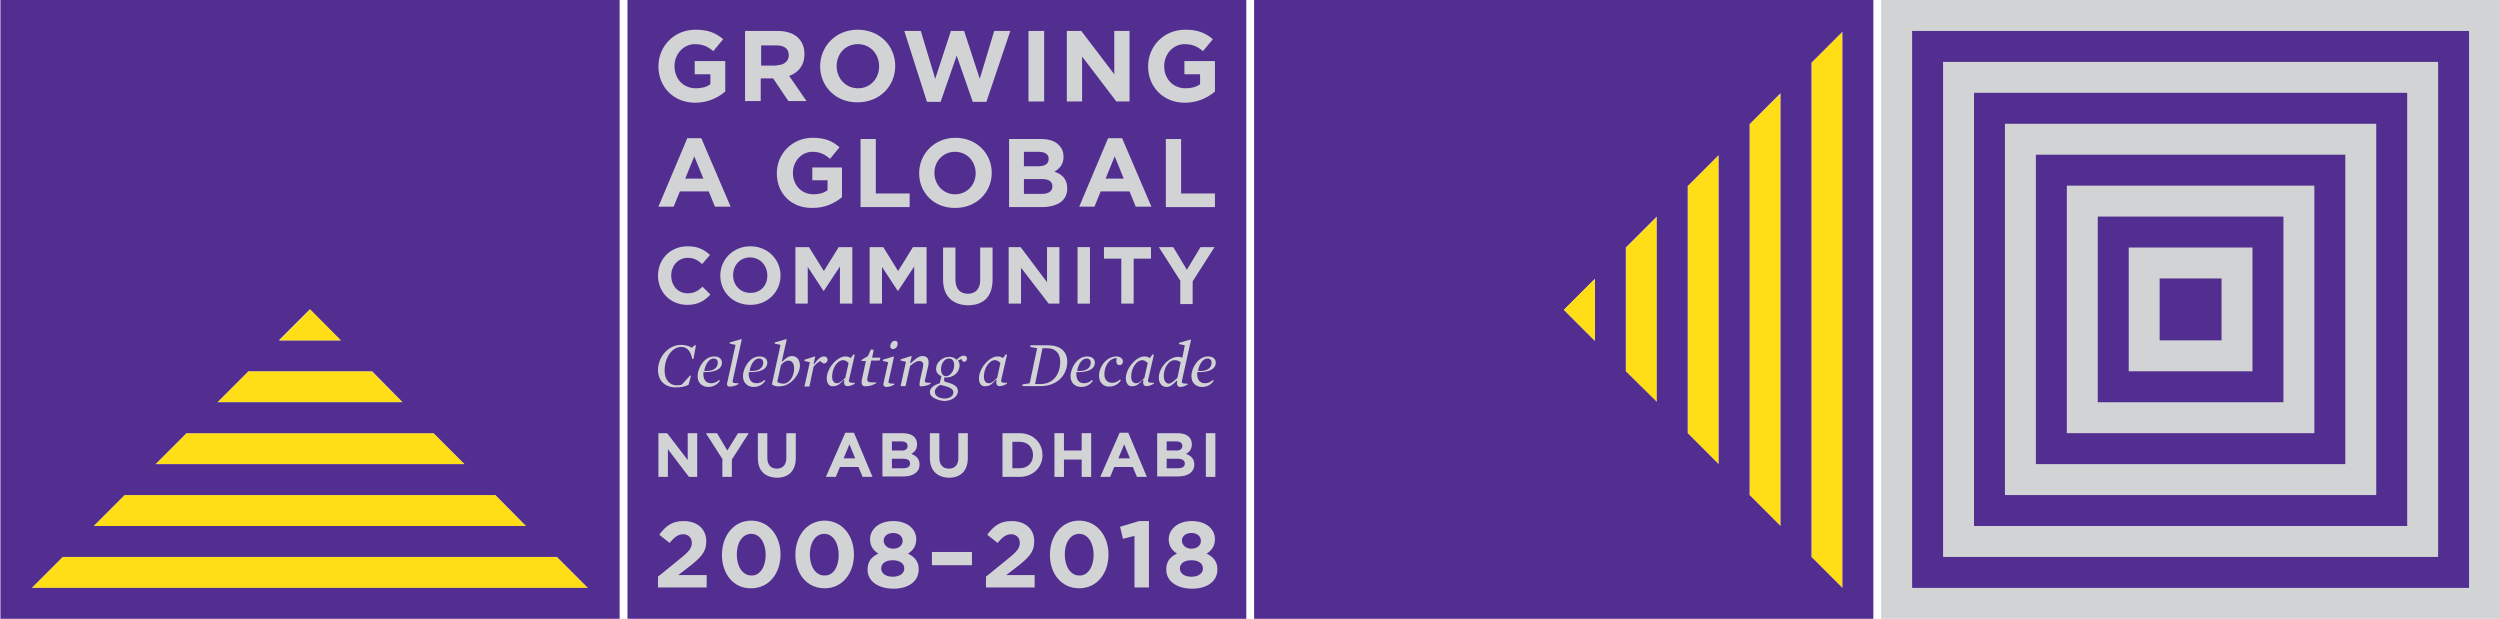 <?xml version="1.0" encoding="utf-8"?>
<!-- Generator: Adobe Illustrator 24.0.1, SVG Export Plug-In . SVG Version: 6.00 Build 0)  -->
<svg version="1.1" id="Layer_1" xmlns="http://www.w3.org/2000/svg" xmlns:xlink="http://www.w3.org/1999/xlink" x="0px" y="0px"
	 viewBox="0 0 606 150" style="enable-background:new 0 0 606 150;" xml:space="preserve">
<style type="text/css">
	.st0{fill:#FFDE17;}
	.st1{fill:#522E91;}
	.st2{fill:#D1D3D4;}
</style>
<g>
	<polygon class="st0" points="135,135 15.2,135 7.7,142.5 142.5,142.5 	"/>
	<polygon class="st0" points="120.1,120 30.2,120 22.7,127.5 127.5,127.5 	"/>
	<polygon class="st0" points="105.1,105 45.2,105 37.7,112.5 112.6,112.5 	"/>
	<polygon class="st0" points="90.1,90 60.2,90 52.7,97.5 97.6,97.5 	"/>
	<path class="st1" d="M0.1,150.1h150.1V-0.1L0.1-0.1L0.1,150.1z M142.5,142.5H7.7l7.5-7.5H135L142.5,142.5z M127.5,127.5H22.7
		l7.5-7.5h89.9L127.5,127.5z M112.6,112.5H37.7l7.5-7.5h59.9L112.6,112.5z M97.6,97.5H52.7l7.5-7.5h30L97.6,97.5z M82.6,82.5h-15
		l7.5-7.5L82.6,82.5z"/>
	<polygon class="st0" points="75.2,75 67.7,82.5 82.6,82.5 	"/>
</g>
<g>
	<polygon class="st0" points="439.1,15.2 439.1,135 446.6,142.5 446.6,7.7 	"/>
	<polygon class="st0" points="424.1,30.1 424.1,120 431.6,127.5 431.6,22.7 	"/>
	<polygon class="st0" points="409.1,45.1 409.1,105 416.6,112.5 416.6,37.6 	"/>
	<polygon class="st0" points="394.1,60.1 394.1,90 401.6,97.5 401.6,52.6 	"/>
	<path class="st1" d="M454.1,0L304,0v150.1h150.1V0z M379.1,75.1l7.5-7.5v15L379.1,75.1z M394.1,90v-30l7.5-7.5v44.9L394.1,90z
		 M409.1,105V45.1l7.5-7.5v74.9L409.1,105z M424.1,120V30.1l7.5-7.5v104.9L424.1,120z M439.1,135V15.2l7.5-7.5v134.8L439.1,135z"/>
	<polygon class="st0" points="379.1,75.1 386.6,82.6 386.6,67.6 	"/>
</g>
<g>
	<g>
		<rect x="456" class="st2" width="150" height="150"/>
	</g>
	<rect x="463.5" y="7.5" class="st1" width="135" height="135"/>
	<g>
		<rect x="471" y="15" class="st2" width="120" height="120"/>
	</g>
	<rect x="478.5" y="22.5" class="st1" width="105" height="105"/>
	<g>
		<rect x="486" y="30" class="st2" width="90" height="90"/>
	</g>
	<rect x="493.5" y="37.5" class="st1" width="75" height="75"/>
	<g>
		<rect x="501" y="45" class="st2" width="60" height="60"/>
	</g>
	<rect x="508.5" y="52.5" class="st1" width="45" height="45"/>
	<g>
		<rect x="516" y="60" class="st2" width="30" height="30"/>
	</g>
	<rect x="523.5" y="67.5" class="st1" width="15" height="15"/>
</g>
<g>
	<g>
		<rect x="152.1" class="st1" width="150" height="150"/>
	</g>
	<g>
		<g>
			<path class="st2" d="M159.6,16.1L159.6,16.1c0-4.9,3.8-8.9,9-8.9c3.1,0,4.9,0.8,6.7,2.3l-2.4,2.9c-1.3-1.1-2.5-1.7-4.5-1.7
				c-2.7,0-4.9,2.4-4.9,5.3v0c0,3.1,2.1,5.4,5.2,5.4c1.4,0,2.6-0.3,3.5-1V18h-3.8v-3.2h7.4v7.4c-1.8,1.5-4.2,2.7-7.3,2.7
				C163.3,24.9,159.6,21.1,159.6,16.1z"/>
			<path class="st2" d="M180.7,7.5h7.8c2.2,0,3.9,0.6,5,1.7c1,1,1.5,2.3,1.5,3.9v0c0,2.8-1.5,4.5-3.7,5.3l4.2,6.1h-4.4l-3.7-5.5h-3
				v5.5h-3.8V7.5z M188.3,15.8c1.8,0,2.9-1,2.9-2.4v0c0-1.6-1.1-2.4-3-2.4h-3.7v4.9H188.3z"/>
			<path class="st2" d="M198.8,16.1L198.8,16.1c0-4.9,3.8-8.9,9.1-8.9c5.3,0,9.1,3.9,9.1,8.8v0c0,4.9-3.8,8.8-9.1,8.8
				C202.6,24.9,198.8,20.9,198.8,16.1z M213.1,16.1L213.1,16.1c0-3-2.1-5.4-5.2-5.4c-3,0-5.1,2.4-5.1,5.3v0c0,2.9,2.1,5.4,5.2,5.4
				C211,21.4,213.1,19,213.1,16.1z"/>
			<path class="st2" d="M219.2,7.5h4l3.5,11.6l3.8-11.6h3.2l3.8,11.6l3.5-11.6h3.9l-5.8,17.2h-3.3l-3.9-11.2l-3.9,11.2h-3.3
				L219.2,7.5z"/>
			<path class="st2" d="M249.3,7.5h3.8v17.1h-3.8V7.5z"/>
			<path class="st2" d="M258.6,7.5h3.5l8,10.5V7.5h3.7v17.1h-3.2l-8.3-10.9v10.9h-3.7V7.5z"/>
			<path class="st2" d="M278.3,16.1L278.3,16.1c0-4.9,3.8-8.9,9-8.9c3.1,0,4.9,0.8,6.7,2.3l-2.4,2.9c-1.3-1.1-2.5-1.7-4.5-1.7
				c-2.7,0-4.9,2.4-4.9,5.3v0c0,3.1,2.1,5.4,5.2,5.4c1.4,0,2.6-0.3,3.5-1V18h-3.8v-3.2h7.4v7.4c-1.8,1.5-4.2,2.7-7.3,2.7
				C282,24.9,278.3,21.1,278.3,16.1z"/>
		</g>
		<g>
			<path class="st2" d="M166.6,33.5h3.4l7.1,16.6h-3.8l-1.5-3.7h-7l-1.5,3.7h-3.7L166.6,33.5z M170.5,43.3l-2.2-5.4l-2.2,5.4H170.5z
				"/>
			<path class="st2" d="M188.3,42L188.3,42c0-4.7,3.7-8.6,8.7-8.6c3,0,4.8,0.8,6.5,2.3l-2.3,2.8c-1.3-1.1-2.4-1.7-4.3-1.7
				c-2.6,0-4.7,2.3-4.7,5.1v0c0,3,2.1,5.2,5,5.2c1.3,0,2.5-0.3,3.4-1v-2.4h-3.7v-3.1h7.2v7.2c-1.7,1.4-4,2.6-7.1,2.6
				C191.8,50.5,188.3,46.9,188.3,42z"/>
			<path class="st2" d="M208.7,33.7h3.6v13.2h8.2v3.3h-11.9V33.7z"/>
			<path class="st2" d="M222.8,42L222.8,42c0-4.7,3.7-8.6,8.8-8.6s8.8,3.8,8.8,8.5v0c0,4.7-3.7,8.5-8.8,8.5
				C226.4,50.5,222.8,46.7,222.8,42z M236.5,42L236.5,42c0-2.9-2.1-5.2-5-5.2c-2.9,0-5,2.3-5,5.1v0c0,2.8,2.1,5.2,5,5.2
				S236.5,44.8,236.5,42z"/>
			<path class="st2" d="M244.7,33.7h7.7c1.9,0,3.4,0.5,4.3,1.5c0.8,0.8,1.1,1.7,1.1,2.8v0c0,1.9-1,2.9-2.2,3.6
				c1.9,0.7,3.1,1.8,3.1,4.1v0c0,3-2.5,4.5-6.2,4.5h-7.9V33.7z M254.2,38.5c0-1.1-0.9-1.7-2.4-1.7h-3.6v3.5h3.4
				C253.2,40.3,254.2,39.8,254.2,38.5L254.2,38.5z M252.4,43.4h-4.2V47h4.3c1.6,0,2.6-0.6,2.6-1.8v0C255.1,44,254.3,43.4,252.4,43.4
				z"/>
			<path class="st2" d="M268.6,33.5h3.4l7.1,16.6h-3.8l-1.5-3.7h-7l-1.5,3.7h-3.7L268.6,33.5z M272.4,43.3l-2.2-5.4l-2.2,5.4H272.4z
				"/>
			<path class="st2" d="M282.7,33.7h3.6v13.2h8.2v3.3h-11.9V33.7z"/>
		</g>
		<g>
			<path class="st2" d="M159.5,66.8L159.5,66.8c0-3.9,2.9-7.1,7.2-7.1c2.6,0,4.1,0.9,5.4,2.1l-1.9,2.2c-1.1-1-2.1-1.5-3.5-1.5
				c-2.3,0-4,1.9-4,4.3v0c0,2.4,1.6,4.3,4,4.3c1.6,0,2.5-0.6,3.6-1.6l1.9,1.9c-1.4,1.5-3,2.5-5.6,2.5
				C162.5,73.9,159.5,70.8,159.5,66.8z"/>
			<path class="st2" d="M174.6,66.8L174.6,66.8c0-3.9,3.1-7.1,7.3-7.1c4.2,0,7.3,3.2,7.3,7.1v0c0,3.9-3.1,7.1-7.3,7.1
				C177.6,73.9,174.6,70.7,174.6,66.8z M186,66.8L186,66.8c0-2.4-1.7-4.4-4.2-4.4c-2.4,0-4.1,1.9-4.1,4.3v0c0,2.4,1.7,4.3,4.2,4.3
				S186,69.2,186,66.8z"/>
			<path class="st2" d="M192.8,59.9h3.3l3.6,5.8l3.6-5.8h3.3v13.7h-3v-9l-3.9,5.9h-0.1l-3.8-5.8v8.9h-3V59.9z"/>
			<path class="st2" d="M210.8,59.9h3.3l3.6,5.8l3.6-5.8h3.3v13.7h-3v-9l-3.9,5.9h-0.1l-3.8-5.8v8.9h-3V59.9z"/>
			<path class="st2" d="M228.6,67.8v-7.8h3v7.8c0,2.2,1.1,3.4,3,3.4c1.8,0,3-1.1,3-3.3v-7.9h3v7.8c0,4.2-2.3,6.2-6,6.2
				C230.9,73.9,228.6,71.8,228.6,67.8z"/>
			<path class="st2" d="M244.6,59.9h2.8l6.4,8.5v-8.5h3v13.7h-2.6l-6.7-8.7v8.7h-3V59.9z"/>
			<path class="st2" d="M261.2,59.9h3v13.7h-3V59.9z"/>
			<path class="st2" d="M271.8,62.7h-4.2v-2.8H279v2.8h-4.2v10.9h-3V62.7z"/>
			<path class="st2" d="M286.2,68.2l-5.3-8.3h3.5l3.3,5.5l3.3-5.5h3.4l-5.3,8.3v5.5h-3V68.2z"/>
		</g>
		<g>
			<path class="st2" d="M159.6,105h2.1l5,6.5V105h2.3v10.6h-2l-5.1-6.7v6.7h-2.3V105z"/>
			<path class="st2" d="M175.2,111.4l-4.1-6.4h2.7l2.5,4.2l2.6-4.2h2.6l-4.1,6.4v4.2h-2.3V111.4z"/>
			<path class="st2" d="M183.7,111v-6h2.3v6c0,1.7,0.9,2.6,2.3,2.6c1.4,0,2.3-0.9,2.3-2.5V105h2.3v6c0,3.2-1.8,4.8-4.6,4.8
				C185.4,115.7,183.7,114.1,183.7,111z"/>
			<path class="st2" d="M204.9,104.9h2.1l4.5,10.7h-2.4l-1-2.4h-4.5l-1,2.4h-2.4L204.9,104.9z M207.3,111.1l-1.4-3.4l-1.4,3.4H207.3
				z"/>
			<path class="st2" d="M213.9,105h4.9c1.2,0,2.2,0.3,2.8,0.9c0.5,0.5,0.7,1.1,0.7,1.8v0c0,1.2-0.6,1.9-1.4,2.3c1.2,0.5,2,1.2,2,2.6
				v0c0,1.9-1.6,2.9-4,2.9h-5V105z M220,108.1c0-0.7-0.5-1.1-1.5-1.1h-2.3v2.2h2.1C219.4,109.3,220,108.9,220,108.1L220,108.1z
				 M218.9,111.2h-2.7v2.3h2.8c1,0,1.6-0.4,1.6-1.1v0C220.6,111.6,220.1,111.2,218.9,111.2z"/>
			<path class="st2" d="M225.4,111v-6h2.3v6c0,1.7,0.9,2.6,2.3,2.6c1.4,0,2.3-0.9,2.3-2.5V105h2.3v6c0,3.2-1.8,4.8-4.6,4.8
				C227.2,115.7,225.4,114.1,225.4,111z"/>
			<path class="st2" d="M243,105h4.1c3.3,0,5.6,2.3,5.6,5.3v0c0,3-2.3,5.3-5.6,5.3H243V105z M245.4,107.1v6.4h1.8
				c1.9,0,3.2-1.3,3.2-3.2v0c0-1.9-1.3-3.2-3.2-3.2H245.4z"/>
			<path class="st2" d="M255.6,105h2.3v4.2h4.3V105h2.3v10.6h-2.3v-4.2h-4.3v4.2h-2.3V105z"/>
			<path class="st2" d="M271.4,104.9h2.1l4.5,10.7h-2.4l-1-2.4h-4.5l-1,2.4h-2.4L271.4,104.9z M273.9,111.1l-1.4-3.4l-1.4,3.4H273.9
				z"/>
			<path class="st2" d="M280.5,105h4.9c1.2,0,2.2,0.3,2.8,0.9c0.5,0.5,0.7,1.1,0.7,1.8v0c0,1.2-0.6,1.9-1.4,2.3c1.2,0.5,2,1.2,2,2.6
				v0c0,1.9-1.6,2.9-4,2.9h-5V105z M286.6,108.1c0-0.7-0.5-1.1-1.5-1.1h-2.3v2.2h2.1C285.9,109.3,286.6,108.9,286.6,108.1
				L286.6,108.1z M285.5,111.2h-2.7v2.3h2.8c1,0,1.6-0.4,1.6-1.1v0C287.2,111.6,286.6,111.2,285.5,111.2z"/>
			<path class="st2" d="M292.3,105h2.3v10.6h-2.3V105z"/>
		</g>
		<g>
			<path class="st2" d="M159.6,139.7l5.3-4.3c2-1.6,2.8-2.5,2.8-3.8c0-1.3-0.9-2.1-2.1-2.1c-1.2,0-2.1,0.7-3.3,2.1l-2.5-2
				c1.6-2.1,3.1-3.3,5.9-3.3c3.3,0,5.5,1.9,5.5,4.9v0c0,2.7-1.4,4-4.2,6.2l-2.6,2h6.9v3h-11.8V139.7z"/>
			<path class="st2" d="M175,134.5L175,134.5c0-4.7,2.9-8.3,7.1-8.3c4.2,0,7.1,3.6,7.1,8.2v0c0,4.6-2.8,8.2-7.1,8.2
				C177.8,142.7,175,139.1,175,134.5z M185.6,134.5L185.6,134.5c0-2.9-1.4-5.1-3.5-5.1c-2.1,0-3.5,2.1-3.5,5v0
				c0,2.9,1.4,5.1,3.5,5.1C184.2,139.6,185.6,137.4,185.6,134.5z"/>
			<path class="st2" d="M192.8,134.5L192.8,134.5c0-4.7,2.9-8.3,7.1-8.3c4.2,0,7.1,3.6,7.1,8.2v0c0,4.6-2.8,8.2-7.1,8.2
				S192.8,139.1,192.8,134.5z M203.3,134.5L203.3,134.5c0-2.9-1.4-5.1-3.5-5.1s-3.5,2.1-3.5,5v0c0,2.9,1.4,5.1,3.5,5.1
				C202,139.6,203.3,137.4,203.3,134.5z"/>
			<path class="st2" d="M210.3,138.1L210.3,138.1c0-2,0.9-3.1,2.6-3.9c-1.2-0.8-2-1.8-2-3.5v0c0-2.4,2.2-4.4,5.6-4.4
				c3.4,0,5.6,1.9,5.6,4.4v0c0,1.7-0.8,2.7-2,3.5c1.6,0.8,2.6,1.9,2.6,3.8v0c0,3-2.6,4.7-6.1,4.7
				C212.9,142.7,210.3,140.9,210.3,138.1z M219.2,137.8L219.2,137.8c0-1.3-1.2-2-2.8-2c-1.6,0-2.8,0.7-2.8,2v0c0,1.1,1,2,2.8,2
				C218.2,139.8,219.2,138.9,219.2,137.8z M218.8,131.1L218.8,131.1c0-1-0.8-1.9-2.3-1.9s-2.3,0.9-2.3,1.8v0c0,1.1,0.9,2,2.3,2
				C217.9,133,218.8,132.2,218.8,131.1z"/>
			<path class="st2" d="M225.9,133.8h9.7v3.2h-9.7V133.8z"/>
			<path class="st2" d="M239.1,139.7l5.3-4.3c2-1.6,2.8-2.5,2.8-3.8c0-1.3-0.9-2.1-2.1-2.1c-1.2,0-2.1,0.7-3.3,2.1l-2.5-2
				c1.6-2.1,3.1-3.3,5.9-3.3c3.3,0,5.5,1.9,5.5,4.9v0c0,2.7-1.4,4-4.2,6.2l-2.6,2h6.9v3h-11.8V139.7z"/>
			<path class="st2" d="M254.5,134.5L254.5,134.5c0-4.7,2.9-8.3,7.1-8.3c4.2,0,7.1,3.6,7.1,8.2v0c0,4.6-2.8,8.2-7.1,8.2
				S254.5,139.1,254.5,134.5z M265.1,134.5L265.1,134.5c0-2.9-1.4-5.1-3.5-5.1s-3.5,2.1-3.5,5v0c0,2.9,1.4,5.1,3.5,5.1
				C263.7,139.6,265.1,137.4,265.1,134.5z"/>
			<path class="st2" d="M275,129.9l-2.8,0.7l-0.7-2.9l4.6-1.4h2.4v16.1H275V129.9z"/>
			<path class="st2" d="M282.7,138.1L282.7,138.1c0-2,0.9-3.1,2.6-3.9c-1.2-0.8-2-1.8-2-3.5v0c0-2.4,2.2-4.4,5.6-4.4
				c3.4,0,5.6,1.9,5.6,4.4v0c0,1.7-0.8,2.7-2,3.5c1.6,0.8,2.6,1.9,2.6,3.8v0c0,3-2.6,4.7-6.1,4.7
				C285.3,142.7,282.7,140.9,282.7,138.1z M291.6,137.8L291.6,137.8c0-1.3-1.2-2-2.8-2c-1.6,0-2.8,0.7-2.8,2v0c0,1.1,1,2,2.8,2
				C290.6,139.8,291.6,138.9,291.6,137.8z M291.1,131.1L291.1,131.1c0-1-0.8-1.9-2.3-1.9s-2.3,0.9-2.3,1.8v0c0,1.1,0.9,2,2.3,2
				C290.2,133,291.1,132.2,291.1,131.1z"/>
		</g>
		<g>
			<path class="st2" d="M159.5,89.7c0-3.2,2.5-6.1,5.6-6.1c1.1,0,2,0.3,2.6,0.7l0.7-0.6h0.3l-0.6,3.3l-0.3,0c-0.4-2-1.3-2.9-2.7-2.9
				c-2,0-4,2.3-4,5.8c0,2.2,1.3,3.5,2.9,3.5c0.5,0,0.9,0,1.3-0.2l2-2.2l0.2,0.1l-0.6,2.2c-1.1,0.5-2,0.6-3.1,0.6
				C161.2,93.9,159.5,92.3,159.5,89.7z"/>
			<path class="st2" d="M172.4,92.9c0.7,0,1.4-0.3,1.9-0.8l0.2,0.2c-0.5,0.8-1.5,1.5-2.8,1.5c-1.5,0-2.6-1-2.6-2.6
				c0-2.1,1.7-4.8,4-4.8c1.2,0,1.9,0.6,1.9,1.5c0,1.6-1.7,2.4-4.5,2.3C170.4,91.9,171,92.9,172.4,92.9z M174,87.9c0-0.6-0.4-1-1-1
				c-1.1,0-2,1.3-2.3,3C172.7,90.1,174,89.3,174,87.9z"/>
			<path class="st2" d="M176.3,92.7l2-9.1l-1.4-0.3l0-0.3l2.8-0.8l0.1,0.1l-2.2,10c-0.1,0.5,0.1,0.6,1.4,0.6l0,0.2
				c-0.6,0.4-1.4,0.6-1.9,0.6C176.3,93.8,176.1,93.3,176.3,92.7z"/>
			<path class="st2" d="M183.4,92.9c0.7,0,1.4-0.3,1.9-0.8l0.2,0.2c-0.5,0.8-1.5,1.5-2.8,1.5c-1.5,0-2.6-1-2.6-2.6
				c0-2.1,1.7-4.8,4-4.8c1.2,0,1.9,0.6,1.9,1.5c0,1.6-1.7,2.4-4.5,2.3C181.4,91.9,182,92.9,183.4,92.9z M185,87.9c0-0.6-0.4-1-1-1
				c-1.1,0-2,1.3-2.3,3C183.7,90.1,185,89.3,185,87.9z"/>
			<path class="st2" d="M187.1,93.2l2.1-9.6l-1.4-0.3l0-0.3l2.8-0.8l0.1,0.1l-1.2,5.3l0.2,0c0.7-0.7,1.4-1.3,2.3-1.3
				c1.1,0,1.9,0.9,1.9,2.3c0,2.4-2.5,5-4.6,5C188.3,93.8,187.6,93.5,187.1,93.2z M192.5,89.3c0-1.3-0.6-1.9-1.4-1.9
				c-0.6,0-1.2,0.4-1.8,1.1l-0.9,4.1c0.4,0.2,0.9,0.4,1.5,0.4C191.2,93,192.5,91.4,192.5,89.3z"/>
			<path class="st2" d="M196.3,87.8l-1.3-0.3l0-0.3l2.5-0.8l0.1,0.1l-0.4,1.7l0.2,0c0.8-1.1,1.5-1.8,2.3-1.8c0.5,0,0.9,0.3,0.9,0.8
				c0,0.5-0.4,0.9-0.8,0.9c-0.3,0-0.7-0.2-0.9-0.6c-0.5,0.2-1,0.6-1.7,1.4l-1,4.8H195L196.3,87.8z"/>
			<path class="st2" d="M200.4,91.7c0-2.4,2.5-5.3,4.5-5.3c0.7,0,1,0.2,1.3,0.4l0.7-0.9l0.3,0.1l-1.4,6.1c-0.1,0.5,0,0.7,1.4,0.7
				l0,0.2c-0.6,0.4-1.3,0.6-1.8,0.6c-0.6,0-1-0.5-0.7-1.5l-0.2,0c-0.9,0.9-1.4,1.5-2.4,1.5C201.2,93.8,200.4,93.1,200.4,91.7z
				 M204.9,91.6l0.8-3.6c-0.4-0.4-0.8-0.7-1.3-0.7c-1.4,0-2.7,1.9-2.7,4c0,1.1,0.5,1.6,1.2,1.6C203.4,92.9,203.8,92.6,204.9,91.6z"
				/>
			<path class="st2" d="M208.9,92.1l1-4.6h-1.1l0.1-0.3l1.5-0.9l0.7-1.6l0.7,0.1l-0.4,1.9h2l-0.2,0.7h-2l-0.9,4
				c-0.1,0.5-0.1,0.9,0.1,1.1c0.2,0.1,0.5,0.2,1.1,0.2c0.2,0,0.6,0,0.9,0v0.2c-0.8,0.4-1.5,0.7-2.2,0.7
				C209.1,93.8,208.7,93.3,208.9,92.1z"/>
			<path class="st2" d="M214.2,92.7l1.1-4.9l-1.3-0.3l0-0.3l2.6-0.8l0.1,0.1l-1.3,5.9c-0.1,0.5,0.1,0.6,1.4,0.6l0,0.2
				c-0.6,0.4-1.4,0.6-1.9,0.6C214.2,93.8,214,93.3,214.2,92.7z M215.8,83.9c0-0.6,0.5-1.3,1.1-1.3c0.4,0,0.7,0.2,0.7,0.7
				c0,0.6-0.4,1.3-1.1,1.3C216.1,84.7,215.8,84.4,215.8,83.9z"/>
			<path class="st2" d="M222.9,93c0-0.2,0.1-0.6,0.1-0.8l0.7-3.1c0.3-1.1-0.1-1.6-0.9-1.6c-0.6,0-1.2,0.4-2.2,1.2l-1.1,4.9h-1.2
				l1.3-5.9l-1.3-0.3l0-0.3l2.6-0.8l0.1,0.1l-0.4,1.6l0.2,0c1.1-1,1.9-1.7,2.8-1.7c1.3,0,1.7,0.9,1.4,2.4l-0.8,3.5
				c-0.1,0.5,0,0.6,1.4,0.6l0,0.2c-0.6,0.4-1.4,0.6-1.9,0.6C223,93.8,222.8,93.5,222.9,93z"/>
			<path class="st2" d="M225.4,95.1c0-1,0.8-1.7,2.4-2.2l0.4-1.7c-0.7-0.3-1.3-0.9-1.3-1.8c0-1.5,1.5-2.9,3.2-2.9
				c0.8,0,1.4,0.3,1.8,0.7c0.5-0.5,1.1-1,1.7-1c0.5,0,0.8,0.3,0.8,0.7c0,0.4-0.2,0.8-0.7,0.8c-0.3,0-0.6-0.3-0.6-0.7l-0.9,0.4
				c0.3,0.3,0.4,0.7,0.4,1.2c0,1.5-1.3,2.9-3.2,2.9c-0.2,0-0.3,0-0.5,0c-0.1,0.7-0.1,1,0.4,1.1c2,0.5,2.9,1.1,2.9,2.2
				c0,1.5-1.7,2.4-3.4,2.4C227,97,225.4,96.2,225.4,95.1z M231.1,95.1c0-0.8-0.8-1.3-3.2-1.8c-0.9,0.5-1.3,1.1-1.3,1.7
				c0,1,1.1,1.6,2.4,1.6C230.2,96.6,231.1,96,231.1,95.1z M230.5,90.6c0.5-0.5,0.8-1.3,0.8-2.1c0-1-0.5-1.6-1.3-1.6
				c-0.4,0-0.8,0.2-1.1,0.5c-0.5,0.5-0.8,1.3-0.8,2.1c0,1.1,0.5,1.7,1.3,1.7C229.9,91.1,230.2,90.9,230.5,90.6z"/>
			<path class="st2" d="M237.3,91.7c0-2.4,2.5-5.3,4.5-5.3c0.7,0,1,0.2,1.3,0.4l0.7-0.9l0.3,0.1l-1.4,6.1c-0.1,0.5,0,0.7,1.4,0.7
				l0,0.2c-0.6,0.4-1.3,0.6-1.8,0.6c-0.6,0-1-0.5-0.7-1.5l-0.2,0c-0.9,0.9-1.4,1.5-2.4,1.5C238,93.8,237.3,93.1,237.3,91.7z
				 M241.7,91.6l0.8-3.6c-0.4-0.4-0.8-0.7-1.3-0.7c-1.4,0-2.7,1.9-2.7,4c0,1.1,0.5,1.6,1.2,1.6C240.3,92.9,240.7,92.6,241.7,91.6z"
				/>
			<path class="st2" d="M247.8,93.2l1.8-0.3l1.8-8.5l-1.7-0.3l0.1-0.4h4.3c2.8,0,4.6,1.4,4.6,4c0,3.2-2.4,5.9-6.5,5.9h-4.3
				L247.8,93.2z M252.2,93.1c3.1,0,4.8-2.4,4.8-5.4c0-2-1.1-3.3-3.2-3.3h-1.1l-1.8,8.7H252.2z"/>
			<path class="st2" d="M262.8,92.9c0.7,0,1.4-0.3,1.9-0.8l0.2,0.2c-0.5,0.8-1.5,1.5-2.8,1.5c-1.5,0-2.6-1-2.6-2.6
				c0-2.1,1.7-4.8,4-4.8c1.2,0,1.9,0.6,1.9,1.5c0,1.6-1.7,2.4-4.5,2.3C260.8,91.9,261.4,92.9,262.8,92.9z M264.4,87.9
				c0-0.6-0.4-1-1-1c-1.1,0-2,1.3-2.3,3C263.1,90.1,264.4,89.3,264.4,87.9z"/>
			<path class="st2" d="M266.4,91.1c0-2.3,1.9-4.7,4.2-4.7c1.1,0,1.6,0.7,1.6,1.2c0,0.5-0.3,0.9-0.8,0.9c-0.5,0-0.8-0.3-0.8-0.9
				c0-0.3,0.1-0.6,0.1-0.8c-1.9,0-3,2.1-3,3.9c0,1.5,0.9,2.1,1.9,2.1c0.7,0,1.3-0.3,1.9-0.8l0.2,0.2c-0.6,0.9-1.6,1.5-2.8,1.5
				C267.5,93.8,266.4,92.7,266.4,91.1z"/>
			<path class="st2" d="M272.9,91.7c0-2.4,2.5-5.3,4.5-5.3c0.7,0,1,0.2,1.3,0.4l0.7-0.9l0.3,0.1l-1.4,6.1c-0.1,0.5,0,0.7,1.4,0.7
				l0,0.2c-0.6,0.4-1.3,0.6-1.8,0.6c-0.6,0-1-0.5-0.7-1.5l-0.2,0c-0.9,0.9-1.4,1.5-2.4,1.5C273.7,93.8,272.9,93.1,272.9,91.7z
				 M277.4,91.6l0.8-3.6c-0.4-0.4-0.8-0.7-1.3-0.7c-1.4,0-2.7,1.9-2.7,4c0,1.1,0.5,1.6,1.2,1.6C276,92.9,276.4,92.6,277.4,91.6z"/>
			<path class="st2" d="M280.9,91.5c0-2.4,2.5-5,4.6-5c0.4,0,0.8,0.1,1.1,0.2l0.6-3l-1.4-0.3l0-0.3l2.8-0.8l0.1,0.1l-2.2,9.9
				c-0.1,0.5,0,0.7,1.4,0.7l0,0.2c-0.6,0.4-1.3,0.6-1.8,0.6c-0.6,0-1-0.5-0.7-1.5l-0.2,0c-0.8,0.8-1.5,1.5-2.4,1.5
				C281.7,93.8,280.9,93,280.9,91.5z M285.4,91.6l0.8-3.8c-0.4-0.3-0.9-0.5-1.5-0.5c-1.3,0-2.6,1.7-2.6,3.8c0,1.3,0.6,1.9,1.3,1.9
				C284,92.9,284.5,92.4,285.4,91.6z"/>
			<path class="st2" d="M292.1,92.9c0.7,0,1.4-0.3,1.9-0.8l0.2,0.2c-0.5,0.8-1.5,1.5-2.8,1.5c-1.5,0-2.6-1-2.6-2.6
				c0-2.1,1.7-4.8,4-4.8c1.2,0,1.9,0.6,1.9,1.5c0,1.6-1.7,2.4-4.5,2.3C290.1,91.9,290.7,92.9,292.1,92.9z M293.7,87.9
				c0-0.6-0.4-1-1-1c-1.1,0-2,1.3-2.3,3C292.4,90.1,293.7,89.3,293.7,87.9z"/>
		</g>
	</g>
</g>
</svg>
